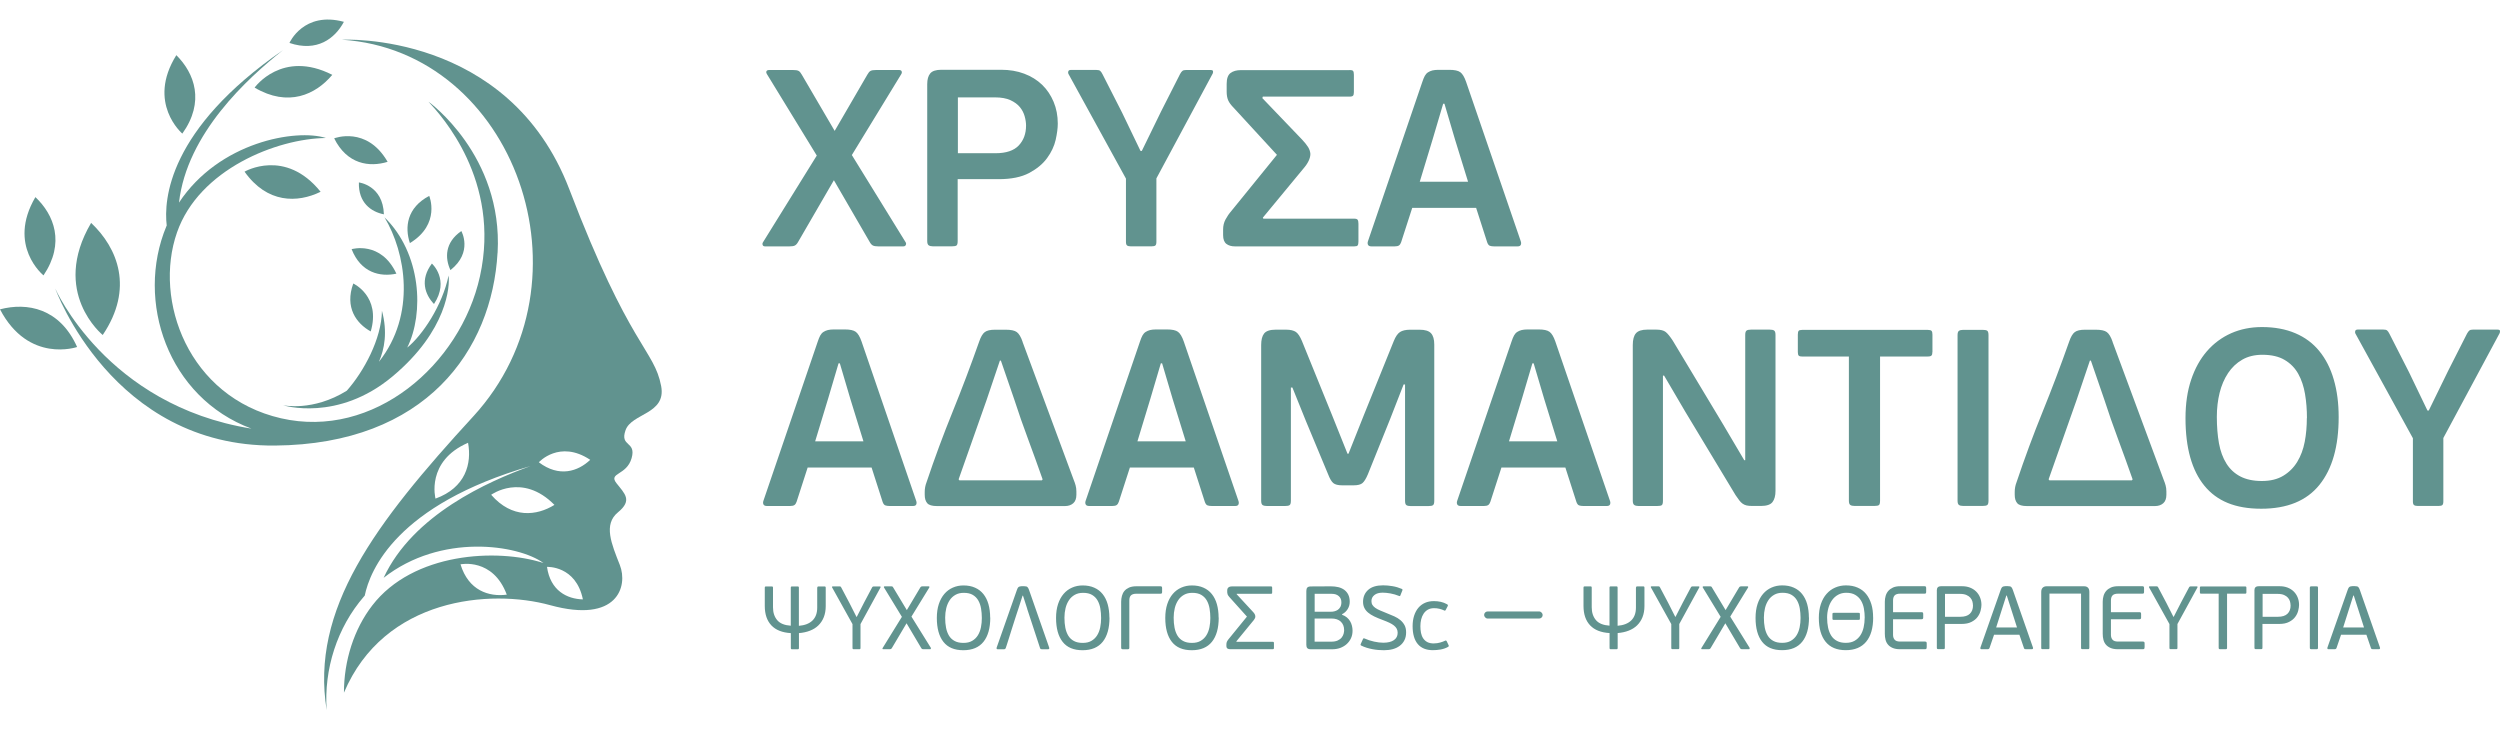 <?xml version="1.0" encoding="UTF-8"?>
<svg id="Layer_1" xmlns="http://www.w3.org/2000/svg" version="1.1" viewBox="0 0 450 131.33">
  <!-- Generator: Adobe Illustrator 29.6.1, SVG Export Plug-In . SVG Version: 2.1.1 Build 9)  -->
  <defs>
    <style>
      .st0 {
        fill: #61938f;
      }
    </style>
  </defs>
  <g>
    <path class="st0" d="M65.53,107.35s.08-.08.12-.13c.94-4.58,5.72-16.34,29.84-23.33-7.64,2.77-21.17,8.76-26.44,20.12,10.31-8.1,24.22-5.98,28.77-2.67-8.39-2.7-23.46-1.89-30.81,7.64-3.28,4.25-5.1,9.9-5.1,15.7,7.25-17.11,26.36-18.71,37.12-15.75,12.13,3.34,14.04-3.41,12.54-7.23-1.5-3.82-3-7.29-.34-9.48,2.66-2.18,1.23-3.34-.27-5.25-1.5-1.91,1.84-1.36,2.73-4.5.89-3.14-2.18-1.98-1.09-5.04,1.09-3.07,7.36-2.86,6.41-7.93-1.25-6.63-5.64-6.91-16.54-35.45C91.55,5.51,61.55,7.15,61.55,7.15c31.09,2,46.02,43.43,23.63,67.81-17.77,19.35-29.33,34.74-26.38,52.86-.51-7.35,1.86-14.86,6.73-20.47ZM82.89,101.58s5.84-1.23,8.33,5.46c-3.22.42-6.89-.73-8.33-5.46ZM98.46,102.04s5.21-.27,6.46,5.85c-2.84-.07-5.86-1.56-6.46-5.85ZM106.24,82.77c-2.19,2.08-5.58,3.22-9.25.44,0,0,3.72-4.12,9.25-.44ZM99.8,90.88c-3.2,1.98-7.63,2.5-11.39-1.82,0,0,5.58-4.07,11.39,1.82ZM84.25,79.7c.69,3.73-.42,8.08-5.86,10.05,0,0-1.79-6.73,5.86-10.05Z"/>
    <path class="st0" d="M89.57,45.48c1-17.54-12.45-27.18-12.45-27.18,2.27,2.45,13.09,14.18,9.27,31.45-3.53,15.98-19.18,29.36-35.81,25.54-16.63-3.82-23-21.18-18.72-33.45,3.96-11.37,18-16.91,26.81-17-5.36-1.71-19.22.69-26.45,11.63,1.41-12.44,12.35-22.4,18.72-27.45-20.67,14.26-21.48,26.92-20.93,31.57-.02.05-.05.1-.07.16-5.59,13.45.27,30.81,15.32,36.4-26.16-4.2-35.32-25.22-35.32-25.22,0,0,10.23,28.51,39.54,28.27,27.22-.23,39.09-17.18,40.08-34.72Z"/>
    <path class="st0" d="M80.75,49.57c-1.09,5.36-4.73,10.82-7.45,13,3.09-6.18,2.54-17-4.09-23.45,3.83,6.36,5.74,17.48-1,26,.99-2.27,1.58-5.36.54-9.18-.07,5.07-3.27,10.94-6.33,14.39-6.12,3.8-11.49,2.61-11.49,2.61,0,0,9.82,3.09,19.72-5.18,9.91-8.27,10.36-16.36,10.09-18.18Z"/>
    <path class="st0" d="M18.49,60.3c5.64-8.36,2.73-15.63-2.09-20.18-7.36,12.54,2.09,20.18,2.09,20.18Z"/>
    <path class="st0" d="M7.83,49.57c3.93-5.84,1.9-10.92-1.46-14.09-5.14,8.76,1.46,14.09,1.46,14.09Z"/>
    <path class="st0" d="M45.83,15.77c6.06,3.58,11.01,1.25,13.98-2.3-9.05-4.61-13.98,2.3-13.98,2.3Z"/>
    <path class="st0" d="M44.02,30.9c4.07,5.75,9.53,5.65,13.69,3.62-6.37-7.91-13.69-3.62-13.69-3.62Z"/>
    <path class="st0" d="M32.82,24.05c4.09-5.73,2.2-10.86-1.08-14.12-5.38,8.62,1.08,14.12,1.08,14.12Z"/>
    <path class="st0" d="M61.9,3.93c-7.27-1.97-9.8,3.8-9.8,3.8,4.95,1.68,8.18-.77,9.8-3.8Z"/>
    <path class="st0" d="M60.15,24.9c2.32,4.68,6.34,5.24,9.62,4.23-3.76-6.53-9.62-4.23-9.62-4.23Z"/>
    <path class="st0" d="M69.1,38.58c-.16-5.23-4.5-5.74-4.5-5.74-.11,3.62,2.16,5.28,4.5,5.74Z"/>
    <path class="st0" d="M83.04,41.59c-2.99,2.06-2.97,4.87-1.96,7.03,4.11-3.23,1.96-7.03,1.96-7.03Z"/>
    <path class="st0" d="M77.74,47.44c-2.18,2.9-1.27,5.56.38,7.28,2.88-4.37-.38-7.28-.38-7.28Z"/>
    <path class="st0" d="M71.35,49.26c-2.78-5.97-8.06-4.41-8.06-4.41,1.67,4.25,5.13,5.04,8.06,4.41Z"/>
    <path class="st0" d="M73.78,43.76c5.62-3.43,3.48-8.5,3.48-8.5-4.04,2.13-4.43,5.65-3.48,8.5Z"/>
    <path class="st0" d="M66.73,59.66c1.86-6.32-3.14-8.63-3.14-8.63-1.56,4.29.52,7.17,3.14,8.63Z"/>
    <path class="st0" d="M0,55.68c5.14,9.81,13.88,6.78,13.88,6.78-3.13-7.01-9-8.06-13.88-6.78Z"/>
  </g>
  <path class="st0" d="M150.1,32.44l-6.43,11.09c-.18.33-.38.55-.59.66-.21.11-.54.16-1,.16h-4.35c-.24,0-.39-.08-.45-.25-.06-.17-.05-.32.05-.48l9.69-15.62-9.01-14.72c-.09-.15-.11-.3-.05-.45.06-.15.23-.23.5-.23h4.26c.48,0,.82.05,1.02.16.2.11.38.32.57.66l5.93,10.14,5.89-10.14c.18-.33.37-.55.57-.66.2-.11.54-.16,1.02-.16h4.08c.27,0,.44.08.5.25.06.17.03.34-.09.52l-8.88,14.54,9.69,15.71c.09.15.1.31.02.48-.08.17-.23.25-.48.25h-4.44c-.45,0-.79-.05-1-.16-.21-.11-.41-.32-.59-.66l-6.43-11.09ZM172.38,43.39c0,.42-.07.69-.2.79-.14.11-.42.16-.84.16h-3.4c-.33,0-.59-.06-.77-.18-.18-.12-.27-.38-.27-.77V15.14c0-.84.18-1.49.54-1.92.36-.44,1.03-.66,1.99-.66h10.78c1.51,0,2.89.23,4.14.7,1.25.47,2.32,1.13,3.22,1.99.89.86,1.58,1.89,2.08,3.08.5,1.19.75,2.5.75,3.92,0,.82-.13,1.79-.38,2.92-.26,1.13-.77,2.23-1.54,3.28-.77,1.06-1.85,1.95-3.24,2.69-1.39.74-3.22,1.11-5.48,1.11h-7.38v11.14ZM184.69,22.61c0-.51-.08-1.07-.25-1.68-.17-.6-.45-1.15-.86-1.65-.41-.5-.97-.91-1.7-1.25-.72-.33-1.65-.5-2.76-.5h-6.7v10.05h6.79c1.9,0,3.29-.47,4.17-1.4.88-.94,1.31-2.13,1.31-3.58ZM205.52,27.18l3.49-7.15,3.4-6.7c.15-.27.29-.46.43-.57.14-.11.35-.16.66-.16h4.39c.27,0,.42.07.45.2.03.14.01.28-.05.43l-10.14,18.88v11.41c0,.33-.06.55-.18.66-.12.11-.35.16-.68.16h-3.76c-.3,0-.52-.05-.66-.16-.14-.11-.2-.32-.2-.66v-11.37l-10.37-18.88c-.06-.15-.06-.3,0-.45.06-.15.21-.23.45-.23h4.57c.33,0,.57.05.7.16.14.11.28.31.43.61l3.53,6.93,3.31,6.88h.23ZM242.93,12.6c.33,0,.54.06.63.18.09.12.14.35.14.68v3.12c0,.3-.05.51-.14.63-.09.12-.3.18-.63.18h-15.62l-.09.27,7.15,7.46c.48.51.84.96,1.09,1.36.24.39.38.8.41,1.22,0,.81-.44,1.72-1.31,2.71l-7.25,8.77.09.18h16.35c.33,0,.54.07.63.21s.14.37.14.71v3.2c0,.34-.05.56-.14.69s-.3.18-.63.18h-21.46c-.63,0-1.15-.15-1.54-.45-.39-.3-.59-.83-.59-1.58v-1c0-.66.14-1.27.43-1.81.29-.54.64-1.06,1.06-1.54l8.2-10.1-7.74-8.42c-.51-.51-.86-.98-1.04-1.4-.18-.42-.27-.94-.27-1.54v-1.4c0-.97.23-1.62.7-1.97.47-.35,1.09-.52,1.88-.52h19.56ZM265.7,37.42h-11.5l-1.99,6.16c-.09.27-.22.47-.38.59-.17.12-.43.18-.79.18h-4.17c-.33,0-.54-.1-.63-.29-.09-.2-.09-.41,0-.66l9.78-28.66c.15-.45.3-.82.45-1.09.15-.27.34-.48.57-.63.23-.15.49-.26.79-.34.3-.07.66-.11,1.09-.11h1.95c.94,0,1.6.14,1.99.43.39.29.74.87,1.04,1.74l9.83,28.66c.09.24.1.46.02.66-.08.2-.28.29-.61.29h-4.17c-.33,0-.6-.04-.79-.11-.2-.07-.36-.28-.48-.61l-1.99-6.2ZM255.56,32.71h8.69l-2.35-7.61-1.9-6.43h-.23l-1.86,6.29-2.35,7.74Z"/>
  <path class="st0" d="M156.88,84.15h-11.5l-1.99,6.16c-.09.27-.22.47-.38.59-.17.12-.43.18-.79.18h-4.17c-.33,0-.54-.1-.63-.29-.09-.2-.09-.41,0-.66l9.78-28.66c.15-.45.3-.82.45-1.09.15-.27.34-.48.57-.63.23-.15.49-.26.79-.34.3-.07.66-.11,1.09-.11h1.95c.94,0,1.6.14,1.99.43.39.29.74.87,1.04,1.74l9.83,28.66c.09.24.1.46.02.66-.08.2-.28.29-.61.29h-4.17c-.33,0-.6-.04-.79-.11-.2-.07-.36-.28-.48-.61l-1.99-6.2ZM146.73,79.44h8.69l-2.35-7.61-1.9-6.43h-.23l-1.86,6.29-2.35,7.74ZM184.05,61.51c1.54,4.17,3.07,8.3,4.6,12.41,1.52,4.11,3.06,8.24,4.6,12.41.15.36.27.71.36,1.04.09.33.14.69.14,1.09v.59c0,.69-.19,1.21-.57,1.54-.38.33-.87.5-1.47.5h-23.09c-.85,0-1.42-.17-1.72-.52-.3-.35-.45-.85-.45-1.52v-.5c0-.6.11-1.18.32-1.72,1.45-4.32,3.01-8.54,4.69-12.68,1.68-4.14,3.27-8.35,4.78-12.63.3-.88.64-1.46,1.02-1.74.38-.29.99-.43,1.83-.43h1.95c.94,0,1.6.14,1.99.43.39.29.74.87,1.04,1.74ZM187.67,86.28c-.85-2.41-1.71-4.81-2.6-7.2-.89-2.38-1.73-4.78-2.51-7.2l-2.4-6.97h-.18l-2.4,7.11-5.03,14.26.14.18h14.85l.14-.18ZM214.88,84.15h-11.5l-1.99,6.16c-.09.27-.22.47-.38.59-.17.12-.43.18-.79.18h-4.17c-.33,0-.54-.1-.63-.29-.09-.2-.09-.41,0-.66l9.78-28.66c.15-.45.3-.82.45-1.09.15-.27.34-.48.57-.63.23-.15.49-.26.79-.34.3-.07.66-.11,1.09-.11h1.95c.94,0,1.6.14,1.99.43.39.29.74.87,1.04,1.74l9.83,28.66c.09.24.1.46.02.66-.08.2-.28.29-.61.29h-4.17c-.33,0-.6-.04-.79-.11-.2-.07-.36-.28-.48-.61l-1.99-6.2ZM204.74,79.44h8.69l-2.35-7.61-1.9-6.43h-.23l-1.86,6.29-2.35,7.74ZM252.92,69.2h-.27l-2.4,6.16-4.03,10.01c-.33.79-.66,1.31-.97,1.58s-.85.41-1.61.41h-2.04c-.75,0-1.29-.14-1.61-.41-.32-.27-.63-.8-.93-1.58l-3.98-9.55-2.45-6.07h-.27v20.38c0,.42-.08.69-.23.79-.15.11-.42.16-.82.16h-3.26c-.33,0-.59-.05-.77-.16-.18-.11-.27-.37-.27-.79v-28.03c0-.94.18-1.63.54-2.08.36-.45,1.06-.68,2.08-.68h1.86c.78,0,1.37.14,1.77.41.39.27.75.82,1.09,1.63l5.39,13.27,2.81,7.02h.18l2.81-7.06,5.34-13.22c.33-.82.71-1.36,1.13-1.63.42-.27,1.03-.41,1.81-.41h1.72c.97,0,1.65.21,2.04.63.39.42.59,1.1.59,2.04v28.12c0,.42-.08.69-.23.79-.15.11-.42.16-.82.16h-3.21c-.33,0-.58-.05-.75-.16-.17-.11-.25-.37-.25-.79v-20.92ZM281.76,84.15h-11.5l-1.99,6.16c-.09.27-.22.47-.38.59-.17.12-.43.18-.79.18h-4.17c-.33,0-.54-.1-.63-.29-.09-.2-.09-.41,0-.66l9.78-28.66c.15-.45.3-.82.45-1.09.15-.27.34-.48.57-.63.23-.15.49-.26.79-.34.3-.07.66-.11,1.09-.11h1.95c.94,0,1.6.14,1.99.43.39.29.74.87,1.04,1.74l9.83,28.66c.09.24.1.46.02.66-.08.2-.28.29-.61.29h-4.17c-.33,0-.6-.04-.79-.11-.2-.07-.36-.28-.48-.61l-1.99-6.2ZM271.62,79.44h8.69l-2.35-7.61-1.9-6.43h-.23l-1.86,6.29-2.35,7.74ZM299.33,67.62v22.51c0,.42-.07.69-.2.79-.14.11-.42.16-.84.16h-3.35c-.33,0-.59-.06-.77-.18-.18-.12-.27-.38-.27-.77v-28.03c0-.97.19-1.67.57-2.11.38-.44,1.06-.66,2.06-.66h1.58c.78,0,1.36.14,1.72.43.36.29.78.81,1.27,1.56l9.01,14.99,3.85,6.52h.18v-22.55c0-.39.08-.65.23-.77.15-.12.42-.18.82-.18h3.35c.39,0,.66.06.82.18.15.12.23.38.23.77v28.07c0,.88-.18,1.55-.54,2.02-.36.47-1.06.7-2.08.7h-1.58c-.39,0-.72-.03-1-.09-.27-.06-.51-.17-.72-.32-.21-.15-.42-.35-.61-.61-.2-.26-.42-.57-.66-.93l-9.06-15.03-3.8-6.48h-.18ZM347.83,63.36c0,.3-.05.51-.16.63-.11.12-.32.18-.66.18h-8.6v25.95c0,.42-.07.69-.2.79-.14.11-.42.16-.84.16h-3.53c-.36,0-.63-.06-.79-.18-.17-.12-.25-.38-.25-.77v-25.95h-8.42c-.33,0-.54-.06-.63-.18-.09-.12-.14-.33-.14-.63v-3.12c0-.33.05-.56.14-.68.09-.12.3-.18.63-.18h22.64c.33,0,.55.06.66.18.11.12.16.35.16.68v3.12h0ZM357.93,90.12c0,.42-.08.69-.23.79-.15.11-.44.16-.86.16h-3.44c-.36,0-.63-.06-.79-.18-.17-.12-.25-.38-.25-.77v-29.8c0-.39.08-.65.25-.77.17-.12.43-.18.79-.18h3.44c.42,0,.71.05.86.16.15.11.23.37.23.79v29.8h0ZM380.25,61.51c1.54,4.17,3.07,8.3,4.6,12.41,1.52,4.11,3.06,8.24,4.6,12.41.15.36.27.71.36,1.04.09.33.14.69.14,1.09v.59c0,.69-.19,1.21-.57,1.54-.38.33-.87.5-1.47.5h-23.09c-.85,0-1.42-.17-1.72-.52-.3-.35-.45-.85-.45-1.52v-.5c0-.6.11-1.18.32-1.72,1.45-4.32,3.01-8.54,4.69-12.68,1.68-4.14,3.27-8.35,4.78-12.63.3-.88.64-1.46,1.02-1.74.38-.29.99-.43,1.83-.43h1.95c.94,0,1.6.14,1.99.43.39.29.74.87,1.04,1.74ZM383.87,86.28c-.85-2.41-1.71-4.81-2.6-7.2-.89-2.38-1.73-4.78-2.51-7.2l-2.4-6.97h-.18l-2.4,7.11-5.03,14.26.14.18h14.85l.14-.18ZM420.96,75.09c0,5.25-1.15,9.31-3.46,12.18-2.31,2.87-5.8,4.3-10.48,4.3s-7.97-1.38-10.23-4.14c-2.26-2.76-3.4-6.81-3.4-12.16,0-2.6.34-4.91,1.02-6.93.68-2.02,1.63-3.74,2.85-5.14s2.67-2.47,4.35-3.22c1.68-.74,3.52-1.11,5.55-1.11,2.26,0,4.26.37,6,1.11,1.74.74,3.18,1.81,4.32,3.22,1.15,1.4,2.02,3.11,2.6,5.12.59,2.01.88,4.26.88,6.77ZM415.25,75.27c0-1.51-.11-2.95-.34-4.32-.23-1.37-.63-2.59-1.22-3.65-.59-1.06-1.4-1.89-2.45-2.51-1.04-.62-2.38-.93-4.01-.93-1.39,0-2.6.29-3.62.88-1.03.59-1.88,1.4-2.56,2.42-.68,1.03-1.19,2.21-1.52,3.55-.33,1.34-.5,2.78-.5,4.32,0,1.75.13,3.34.38,4.75.26,1.42.7,2.63,1.34,3.65.63,1.01,1.47,1.79,2.51,2.33,1.04.54,2.33.82,3.87.82s2.83-.32,3.87-.95c1.04-.63,1.88-1.47,2.51-2.51.63-1.04,1.08-2.24,1.34-3.6.26-1.36.38-2.78.38-4.26ZM437.17,73.91l3.49-7.15,3.4-6.7c.15-.27.29-.46.43-.57.14-.11.35-.16.66-.16h4.39c.27,0,.42.07.45.2.03.14.01.28-.05.43l-10.14,18.88v11.41c0,.33-.06.55-.18.66-.12.11-.35.16-.68.16h-3.76c-.3,0-.52-.05-.66-.16-.14-.11-.2-.32-.2-.66v-11.37l-10.37-18.88c-.06-.15-.06-.3,0-.45.06-.15.21-.23.45-.23h4.57c.33,0,.57.05.7.16.14.11.28.31.43.61l3.53,6.93,3.31,6.88h.23Z"/>
  <g>
    <path class="st0" d="M147.11,105.8c0-.11.02-.17.07-.2.04-.03.11-.04.21-.04h.98c.1,0,.17.01.2.04.04.03.06.09.06.2v3.31c0,.74-.12,1.41-.35,1.99-.23.58-.56,1.07-.98,1.48s-.93.72-1.52.95c-.59.23-1.25.37-1.97.43v2.67c0,.11-.02.18-.06.2-.04.03-.1.04-.2.04h-.95c-.09,0-.15-.01-.19-.04-.04-.03-.06-.09-.06-.2v-2.67c-1.54-.09-2.71-.55-3.5-1.39-.79-.84-1.19-2-1.19-3.49v-3.28c0-.11.02-.17.06-.2.04-.03.11-.04.19-.04h.97c.1,0,.16.01.2.04.04.03.06.09.06.2v3.52c0,.94.25,1.7.75,2.3s1.32.93,2.45,1.01v-6.83c0-.11.02-.17.06-.2.04-.03.11-.04.19-.04h.95c.1,0,.16.01.2.04.04.03.06.09.06.2v6.85c1.06-.09,1.87-.4,2.44-.95.57-.55.86-1.32.86-2.33v-3.57h0ZM154.89,112.34v4.28c0,.11-.02.18-.06.2-.04.03-.1.04-.19.04h-.94c-.09,0-.15-.01-.19-.04-.04-.03-.06-.09-.06-.2v-4.28l-3.68-6.62s-.02-.07,0-.11c.02-.04.06-.06.14-.06h1.2c.09,0,.15.01.19.04.04.03.09.08.13.17l1.47,2.78,1.26,2.49h.06l1.32-2.58,1.42-2.68c.06-.14.17-.21.32-.21h1.11c.06,0,.1.02.11.06.01.04.01.08,0,.11l-3.62,6.62ZM167.55,116.65s.02.09,0,.14-.06.07-.14.07h-1.18c-.12,0-.2-.02-.26-.05-.05-.03-.11-.09-.16-.18l-2.63-4.44-2.63,4.44c-.05.09-.11.15-.17.18-.06.03-.15.05-.27.05h-1.11c-.09,0-.14-.02-.15-.06-.02-.04,0-.09.02-.15l3.47-5.62-3.23-5.3s-.02-.07,0-.12c.02-.05.06-.07.14-.07h1.11c.14,0,.23.01.28.04.05.03.1.09.15.19l2.44,4.05,2.41-4.05c.05-.09.11-.15.17-.18.06-.03.15-.05.27-.05h1.07c.08,0,.12.02.14.07.02.05,0,.1-.02.15l-3.21,5.23,3.51,5.65h0ZM178.25,111.16c0,1.9-.41,3.35-1.22,4.36-.81,1.01-2.02,1.52-3.63,1.52s-2.79-.5-3.58-1.5c-.79-1-1.19-2.44-1.19-4.31,0-.94.12-1.77.36-2.5.24-.73.58-1.34,1-1.83.43-.5.93-.87,1.52-1.13.59-.26,1.22-.39,1.91-.39.79,0,1.48.13,2.08.4.6.26,1.11.65,1.51,1.15.4.5.71,1.11.91,1.82.2.71.31,1.52.31,2.42ZM176.73,111.23c0-.59-.05-1.16-.14-1.7-.09-.54-.26-1.03-.5-1.45-.24-.42-.57-.75-.99-1-.42-.25-.96-.37-1.62-.37-.58,0-1.08.12-1.5.36-.42.24-.77.56-1.04.97-.27.41-.48.88-.61,1.42-.13.54-.2,1.11-.2,1.71,0,.67.05,1.28.16,1.83.11.55.29,1.03.54,1.44.25.4.59.72,1.01.94.42.23.95.34,1.58.34s1.15-.12,1.57-.37c.43-.25.77-.58,1.03-1,.26-.42.44-.9.55-1.44.11-.54.16-1.1.16-1.68ZM184.9,109.58l-.76-2.36h-.08l-.73,2.28c-.05.15-.15.43-.28.84-.13.41-.29.87-.45,1.39-.17.52-.34,1.06-.52,1.63-.18.57-.34,1.09-.49,1.57-.15.47-.28.87-.38,1.19-.1.32-.16.49-.17.51-.05.16-.17.24-.34.24h-1.1c-.11,0-.18-.03-.2-.09-.03-.06-.03-.13,0-.22l3.65-10.39c.09-.26.18-.43.29-.51.11-.08.29-.13.53-.14h.48c.29,0,.49.05.59.15.1.1.2.26.28.5l3.63,10.39c.03.08.03.15,0,.21-.03.06-.09.1-.2.1h-1.07c-.1,0-.18-.01-.23-.03-.06-.02-.11-.09-.15-.21l-2.31-7.04ZM199.71,111.16c0,1.9-.41,3.35-1.22,4.36-.81,1.01-2.02,1.52-3.63,1.52s-2.79-.5-3.58-1.5c-.79-1-1.19-2.44-1.19-4.31,0-.94.12-1.77.36-2.5.24-.73.58-1.34,1-1.83.43-.5.93-.87,1.52-1.13.59-.26,1.22-.39,1.91-.39.79,0,1.48.13,2.08.4.6.26,1.11.65,1.51,1.15.4.5.71,1.11.91,1.82.2.71.31,1.52.31,2.42ZM198.2,111.23c0-.59-.05-1.16-.14-1.7-.09-.54-.26-1.03-.5-1.45-.24-.42-.57-.75-.99-1-.42-.25-.96-.37-1.62-.37-.58,0-1.08.12-1.5.36-.42.24-.77.56-1.04.97-.27.41-.48.88-.61,1.42-.13.54-.2,1.11-.2,1.71,0,.67.05,1.28.16,1.83.11.55.29,1.03.54,1.44.25.4.59.72,1.01.94.42.23.95.34,1.58.34s1.15-.12,1.57-.37c.43-.25.77-.58,1.03-1,.26-.42.44-.9.55-1.44.11-.54.16-1.1.16-1.68ZM203.28,116.56c0,.13-.02.21-.07.25-.05.04-.13.06-.25.06h-.81c-.12,0-.2-.02-.26-.06-.05-.04-.08-.12-.08-.25v-8.24c0-.37.05-.72.14-1.06.09-.34.24-.64.45-.89.21-.25.49-.45.84-.61.35-.15.78-.23,1.3-.23h4.33c.13,0,.21.03.25.08.04.05.06.14.06.26v.66c0,.13-.02.22-.06.27-.04.05-.12.07-.25.07h-4.31c-.45,0-.78.1-.98.29-.2.19-.3.5-.3.92v8.46ZM219.37,111.16c0,1.9-.41,3.35-1.22,4.36-.81,1.01-2.02,1.52-3.63,1.52s-2.79-.5-3.58-1.5c-.79-1-1.19-2.44-1.19-4.31,0-.94.12-1.77.36-2.5.24-.73.58-1.34,1-1.83.43-.5.93-.87,1.52-1.13.59-.26,1.22-.39,1.91-.39.79,0,1.48.13,2.08.4.6.26,1.11.65,1.51,1.15.4.5.71,1.11.91,1.82.2.71.31,1.52.31,2.42ZM217.86,111.23c0-.59-.05-1.16-.14-1.7-.09-.54-.26-1.03-.5-1.45-.24-.42-.57-.75-.99-1-.42-.25-.96-.37-1.62-.37-.58,0-1.08.12-1.5.36-.42.24-.77.56-1.04.97-.27.41-.48.88-.61,1.42-.13.54-.2,1.11-.2,1.71,0,.67.05,1.28.16,1.83.11.55.29,1.03.54,1.44.25.4.59.72,1.01.94.42.23.95.34,1.58.34s1.15-.12,1.57-.37c.43-.25.77-.58,1.03-1,.26-.42.44-.9.55-1.44.11-.54.16-1.1.16-1.68ZM222.59,115.52h6.46c.12,0,.19.02.22.06.03.04.04.12.04.23v.76c0,.11-.01.18-.04.23-.03.04-.1.06-.22.06h-7.61c-.19,0-.36-.04-.49-.12-.13-.08-.2-.24-.2-.49v-.21c0-.22.03-.39.09-.52.06-.13.15-.28.28-.44l3.33-4.09-3.18-3.54c-.17-.2-.28-.37-.31-.49-.04-.12-.06-.23-.06-.33v-.36c0-.15.03-.27.08-.36.05-.09.12-.16.21-.22.09-.05.18-.09.29-.11.11-.02.22-.03.32-.03h6.93c.12,0,.19.02.22.07.03.05.04.12.04.22v.78c0,.1-.01.17-.04.21-.03.04-.1.06-.22.06h-6.11l-.03.06,2.81,3.04c.18.18.32.35.41.49.09.15.14.29.15.44.01.15-.02.3-.11.44-.08.15-.21.33-.4.54l-2.91,3.55.03.06ZM241.58,110.66c.33.12.62.28.86.48.24.2.43.43.58.68.15.25.26.52.33.82.07.29.11.58.11.87,0,.51-.09.96-.28,1.37-.19.41-.45.76-.78,1.06-.33.3-.72.52-1.16.69-.45.16-.93.24-1.45.24h-3.83c-.29,0-.5-.06-.63-.19-.13-.13-.19-.33-.19-.61v-9.69c0-.28.06-.49.18-.62.12-.13.33-.2.64-.2l3.59-.02c.49,0,.95.05,1.36.15.41.1.77.27,1.07.49.3.23.54.51.71.86.17.35.26.77.26,1.27s-.12.93-.37,1.33c-.25.4-.58.71-1,.91v.11ZM236.63,110.11h2.97c.17,0,.37-.02.58-.07.22-.05.42-.14.61-.26.19-.12.34-.3.47-.52.12-.22.19-.51.19-.85,0-.45-.15-.82-.46-1.1-.31-.28-.72-.42-1.25-.42h-3.1v3.23ZM241.94,113.39c0-.61-.2-1.11-.59-1.49-.39-.38-.97-.57-1.72-.57h-3v4.17h3c.46,0,.85-.07,1.15-.21.3-.14.54-.31.71-.52.17-.21.29-.44.36-.69.06-.25.1-.48.1-.69ZM253.1,113.84c0,.54-.1,1.01-.31,1.41-.2.4-.48.73-.84,1-.36.27-.78.47-1.26.6-.48.13-1.01.19-1.57.19-.31,0-.64-.01-.99-.04-.34-.03-.69-.07-1.05-.14s-.71-.15-1.06-.26c-.35-.11-.69-.24-1.01-.4-.12-.06-.14-.17-.06-.32l.39-.86c.05-.12.14-.15.26-.1.56.25,1.14.44,1.74.57.6.13,1.14.2,1.64.2.82,0,1.46-.15,1.91-.46.46-.31.69-.75.69-1.33,0-.28-.06-.52-.17-.73-.11-.21-.28-.4-.5-.58-.22-.18-.5-.34-.83-.5-.33-.16-.72-.31-1.16-.48-.59-.22-1.11-.43-1.56-.65-.45-.22-.82-.45-1.11-.7-.3-.25-.52-.54-.67-.85-.15-.31-.23-.67-.23-1.08,0-.88.31-1.6.92-2.15.61-.55,1.51-.82,2.68-.82.54,0,1.11.05,1.7.15.6.1,1.15.27,1.67.49.12.05.16.15.11.27l-.36.9c-.03.08-.06.12-.09.13-.03.01-.07,0-.12-.02-.55-.22-1.07-.37-1.57-.46-.5-.09-.97-.14-1.4-.14-.65,0-1.15.14-1.5.43-.36.29-.53.65-.53,1.09,0,.27.06.5.18.69s.29.37.52.53c.23.16.52.32.88.47.35.15.77.32,1.26.52.45.17.88.35,1.29.54.41.19.77.41,1.08.67.31.26.56.57.75.92.19.36.28.78.28,1.28ZM258.14,115.81c.37,0,.72-.05,1.07-.15.35-.1.64-.2.88-.32.1-.05.17-.07.21-.04.04.03.08.07.11.12l.32.68c.09.14.06.26-.08.34-.41.23-.86.38-1.34.47-.48.08-.95.12-1.39.12-1.18,0-2.09-.36-2.71-1.09-.62-.73-.94-1.81-.94-3.24,0-.69.09-1.31.27-1.87.18-.55.43-1.03.76-1.42.33-.39.73-.69,1.2-.9.47-.21,1.01-.31,1.6-.31.43,0,.84.04,1.24.13.39.09.77.23,1.14.44.15.09.18.2.1.34l-.34.66c-.03.06-.07.11-.11.14-.04.03-.1.01-.2-.04-.26-.12-.54-.22-.84-.29-.3-.08-.62-.11-.97-.11-.43,0-.8.09-1.11.27-.31.18-.56.42-.76.72-.2.3-.34.64-.44,1.03-.09.39-.14.79-.14,1.22s.04.83.11,1.21c.08.38.21.71.4.99.19.28.44.51.75.67.31.16.71.24,1.2.24Z"/>
    <path class="st0" d="M294.48,105.79c0-.11.02-.17.07-.2.04-.03.11-.04.21-.04h.98c.1,0,.17.01.2.04.04.03.06.09.06.2v3.31c0,.74-.12,1.41-.35,1.99-.23.58-.56,1.07-.98,1.48s-.93.72-1.52.95c-.59.23-1.25.37-1.97.43v2.67c0,.11-.02.18-.06.2-.04.03-.1.04-.2.04h-.95c-.09,0-.15-.01-.19-.04-.04-.03-.06-.09-.06-.2v-2.67c-1.54-.09-2.71-.55-3.5-1.39-.79-.84-1.19-2-1.19-3.49v-3.28c0-.11.02-.17.06-.2.04-.03.11-.04.19-.04h.97c.1,0,.16.01.2.04.04.03.06.09.06.2v3.52c0,.94.25,1.7.75,2.3s1.32.93,2.45,1.01v-6.83c0-.11.02-.17.06-.2.04-.03.11-.04.19-.04h.95c.1,0,.16.01.2.04.04.03.06.09.06.2v6.85c1.06-.09,1.87-.4,2.44-.95.57-.55.86-1.32.86-2.33v-3.57h0ZM302.27,112.33v4.28c0,.11-.02.18-.06.2-.04.03-.1.04-.19.04h-.94c-.09,0-.15-.01-.19-.04-.04-.03-.06-.09-.06-.2v-4.28l-3.68-6.62s-.02-.07,0-.11c.02-.04.06-.06.14-.06h1.2c.09,0,.15.01.19.04.04.03.09.08.13.17l1.47,2.78,1.26,2.49h.06l1.32-2.58,1.42-2.68c.06-.14.17-.21.32-.21h1.11c.06,0,.1.02.11.06.01.04.01.08,0,.11l-3.62,6.62ZM314.93,116.65s.02.09,0,.14-.06.07-.14.07h-1.18c-.12,0-.2-.02-.26-.05-.05-.03-.11-.09-.16-.18l-2.63-4.44-2.63,4.44c-.05.09-.11.15-.17.18-.06.03-.15.05-.27.05h-1.11c-.09,0-.14-.02-.15-.06-.02-.04,0-.09.02-.15l3.47-5.62-3.23-5.3s-.02-.07,0-.12c.02-.05.06-.07.14-.07h1.11c.14,0,.23.01.28.04.05.03.1.09.15.19l2.44,4.05,2.41-4.05c.05-.09.11-.15.17-.18.06-.03.15-.05.27-.05h1.07c.08,0,.12.02.14.07.02.05,0,.1-.02.15l-3.21,5.23,3.51,5.65h0ZM325.62,111.15c0,1.9-.41,3.35-1.22,4.36-.81,1.01-2.02,1.52-3.63,1.52s-2.79-.5-3.58-1.5c-.79-1-1.19-2.44-1.19-4.31,0-.94.12-1.77.36-2.5s.58-1.34,1-1.83c.43-.5.93-.87,1.52-1.13.59-.26,1.22-.39,1.91-.39.79,0,1.48.13,2.08.4.6.26,1.11.65,1.51,1.15s.71,1.11.91,1.82c.2.71.31,1.52.31,2.42ZM324.1,111.22c0-.59-.05-1.16-.14-1.7-.09-.54-.26-1.03-.5-1.45s-.57-.75-.99-1c-.42-.25-.96-.37-1.62-.37-.58,0-1.08.12-1.5.36-.42.24-.77.56-1.04.97-.27.41-.48.88-.61,1.42-.13.54-.2,1.11-.2,1.71,0,.67.05,1.28.16,1.83.11.55.29,1.03.54,1.44.25.4.59.72,1.01.94.42.23.95.34,1.58.34s1.15-.12,1.57-.37c.43-.25.77-.58,1.03-1,.26-.42.44-.9.55-1.44.11-.54.16-1.1.16-1.68ZM337.17,111.15c0,1.9-.42,3.35-1.26,4.36-.84,1.01-2.06,1.52-3.67,1.52s-2.8-.5-3.62-1.5c-.82-1-1.23-2.44-1.23-4.31,0-.94.12-1.77.37-2.5.25-.73.59-1.34,1.03-1.83.44-.5.95-.87,1.55-1.13.6-.26,1.24-.39,1.93-.39.79,0,1.49.13,2.1.4.61.26,1.13.65,1.53,1.15.41.5.72,1.11.94,1.82.22.71.32,1.52.32,2.42ZM335.65,111.22c0-.59-.05-1.16-.15-1.7-.1-.54-.28-1.03-.54-1.45s-.6-.75-1.03-1c-.43-.25-.96-.37-1.61-.37-.55,0-1.04.12-1.47.36-.43.24-.79.56-1.08.97-.29.41-.51.88-.66,1.42-.15.54-.23,1.11-.23,1.71,0,.67.06,1.28.18,1.83.12.55.31,1.03.57,1.44.26.4.61.72,1.04.94.43.23.96.34,1.58.34s1.15-.12,1.58-.37c.43-.25.78-.58,1.05-1,.27-.42.46-.9.58-1.44.12-.54.18-1.1.18-1.68ZM334.54,110.31c.11,0,.17.02.2.06.03.04.04.1.04.2v.76c0,.09-.01.15-.04.19-.03.04-.09.06-.2.06h-4.47c-.1,0-.16-.02-.19-.06-.03-.04-.04-.11-.04-.19v-.76c0-.1.01-.16.04-.2.03-.04.09-.06.19-.06h4.47ZM346.8,116.52c0,.12-.02.2-.06.26-.04.05-.12.08-.25.08h-4.49c-.53,0-.97-.08-1.32-.23-.35-.15-.63-.35-.84-.6-.21-.25-.36-.54-.44-.87-.09-.33-.13-.69-.13-1.07v-5.78c0-.37.05-.72.15-1.06s.26-.64.48-.89c.22-.25.5-.45.85-.61.34-.15.76-.23,1.26-.23h4.41c.12,0,.2.03.23.08.04.05.06.14.06.26v.68c0,.12-.02.2-.06.25-.04.05-.12.07-.23.07h-4.39c-.45,0-.78.1-.98.3s-.3.51-.3.93v2.1h5.14c.12,0,.2.03.23.08.04.05.06.14.06.26v.61c0,.11-.02.19-.06.24-.04.05-.12.08-.23.08h-5.14v2.81c0,.37.1.66.29.88.19.22.52.33.99.33h4.47c.13,0,.21.03.25.08.04.05.06.14.06.26v.68h0ZM348.62,106.34c0-.28.06-.49.18-.62.12-.13.33-.2.63-.2h3.76c.51,0,.97.08,1.39.24.42.16.79.39,1.1.69.31.3.55.65.72,1.07.17.41.26.87.26,1.36,0,.29-.05.64-.15,1.03-.1.4-.28.78-.54,1.13-.26.36-.63.66-1.1.9-.47.25-1.07.37-1.8.37h-3v4.26c0,.12-.02.19-.06.23-.04.03-.12.05-.24.05h-.84c-.11,0-.19-.02-.23-.05-.05-.03-.07-.11-.07-.23v-10.24ZM355.13,108.96c0-.23-.04-.46-.1-.7-.07-.24-.19-.46-.36-.66-.17-.2-.41-.37-.71-.5-.3-.13-.68-.2-1.13-.2h-2.73v4.12h2.76c.76,0,1.34-.18,1.71-.54.38-.36.57-.86.57-1.51ZM364.68,116.86c-.1,0-.18-.01-.23-.03-.06-.02-.11-.09-.15-.21l-.81-2.37h-4.56l-.81,2.37c-.05.16-.17.24-.34.24h-1.1c-.11,0-.18-.03-.2-.09-.03-.06-.03-.13,0-.22l3.65-10.39c.09-.26.18-.43.29-.51.11-.08.29-.13.53-.14h.48c.29,0,.49.05.59.15.1.1.2.26.28.5l3.63,10.39c.03.08.03.15,0,.21-.03.06-.09.1-.2.1h-1.07ZM361.98,109.56l-.76-2.37h-.08l-.73,2.29-1.1,3.46h3.75l-1.08-3.38ZM376.07,116.61c0,.11-.02.18-.06.2-.04.03-.1.04-.2.04h-.95c-.09,0-.15-.01-.2-.04-.05-.03-.07-.09-.07-.2v-9.76h-5.69v9.76c0,.11-.02.18-.06.2-.04.03-.11.04-.2.04h-.97c-.09,0-.15-.01-.19-.04-.04-.03-.06-.09-.06-.2v-10.06c0-.34.09-.6.27-.77.18-.17.41-.25.69-.25h6.75c.3,0,.54.08.7.25.17.17.25.42.25.77v10.06h0ZM386.02,116.52c0,.12-.02.2-.06.26-.04.05-.12.08-.25.08h-4.49c-.53,0-.97-.08-1.32-.23-.35-.15-.63-.35-.84-.6-.21-.25-.36-.54-.44-.87-.09-.33-.13-.69-.13-1.07v-5.78c0-.37.05-.72.15-1.06.1-.34.26-.64.48-.89.22-.25.5-.45.85-.61.34-.15.76-.23,1.26-.23h4.41c.12,0,.2.03.23.08.04.05.06.14.06.26v.68c0,.12-.02.2-.06.25-.04.05-.12.07-.23.07h-4.39c-.45,0-.78.1-.98.3-.2.2-.3.51-.3.93v2.1h5.14c.12,0,.2.03.23.08.04.05.06.14.06.26v.61c0,.11-.02.19-.06.24-.04.05-.12.08-.23.08h-5.14v2.81c0,.37.1.66.29.88.19.22.52.33.99.33h4.47c.13,0,.21.03.25.08.04.05.06.14.06.26v.68h0ZM391.94,112.33v4.28c0,.11-.02.18-.06.2-.04.03-.1.04-.19.04h-.94c-.09,0-.15-.01-.19-.04-.04-.03-.06-.09-.06-.2v-4.28l-3.68-6.62s-.02-.07,0-.11c.02-.04.06-.06.14-.06h1.2c.09,0,.15.01.19.04.04.03.09.08.13.17l1.47,2.78,1.26,2.49h.06l1.32-2.58,1.42-2.68c.06-.14.17-.21.32-.21h1.11c.06,0,.1.02.11.06.01.04.01.08,0,.11l-3.62,6.62ZM399.36,106.86h-3.15c-.1,0-.16-.02-.19-.06-.03-.04-.04-.1-.04-.2v-.79c0-.09.01-.15.04-.19.03-.04.09-.06.19-.06h7.91c.1,0,.16.02.19.06.03.04.04.11.04.19v.79c0,.1-.01.16-.04.2-.03.04-.09.06-.19.06h-3.25v9.72c0,.12-.02.19-.06.23-.04.03-.12.05-.23.05h-.92c-.11,0-.19-.02-.23-.05-.05-.03-.07-.11-.07-.23v-9.72ZM405.79,106.34c0-.28.06-.49.18-.62.12-.13.33-.2.63-.2h3.76c.51,0,.97.08,1.39.24.42.16.79.39,1.1.69.31.3.55.65.72,1.07.17.41.26.87.26,1.36,0,.29-.05.64-.15,1.03-.1.4-.28.78-.54,1.13-.26.36-.63.66-1.1.9-.47.25-1.07.37-1.8.37h-3v4.26c0,.12-.02.19-.06.23-.04.03-.12.05-.24.05h-.84c-.11,0-.19-.02-.23-.05-.05-.03-.07-.11-.07-.23v-10.24ZM412.3,108.96c0-.23-.04-.46-.1-.7-.07-.24-.19-.46-.36-.66-.17-.2-.41-.37-.71-.5-.3-.13-.68-.2-1.13-.2h-2.73v4.12h2.76c.76,0,1.34-.18,1.71-.54.38-.36.57-.86.57-1.51ZM415.77,105.82c0-.12.02-.19.07-.23.05-.03.13-.05.23-.05h.87c.12,0,.2.02.24.05.04.03.06.11.06.23v10.76c0,.12-.02.19-.06.23-.04.03-.12.05-.24.05h-.87c-.11,0-.19-.02-.23-.05-.05-.03-.07-.11-.07-.23v-10.76ZM427.14,116.86c-.1,0-.18-.01-.23-.03-.06-.02-.11-.09-.15-.21l-.81-2.37h-4.56l-.81,2.37c-.05.16-.17.24-.34.24h-1.1c-.11,0-.18-.03-.2-.09-.03-.06-.03-.13,0-.22l3.65-10.39c.09-.26.18-.43.29-.51.11-.08.29-.13.53-.14h.48c.29,0,.49.05.59.15.1.1.2.26.28.5l3.63,10.39c.03.08.03.15,0,.21-.03.06-.09.1-.2.1h-1.07ZM424.44,109.56l-.76-2.37h-.08l-.73,2.29-1.1,3.46h3.75l-1.08-3.38Z"/>
    <rect class="st0" x="267.14" y="110.06" width="10.54" height="1.28" rx=".64" ry=".64"/>
  </g>
</svg>
